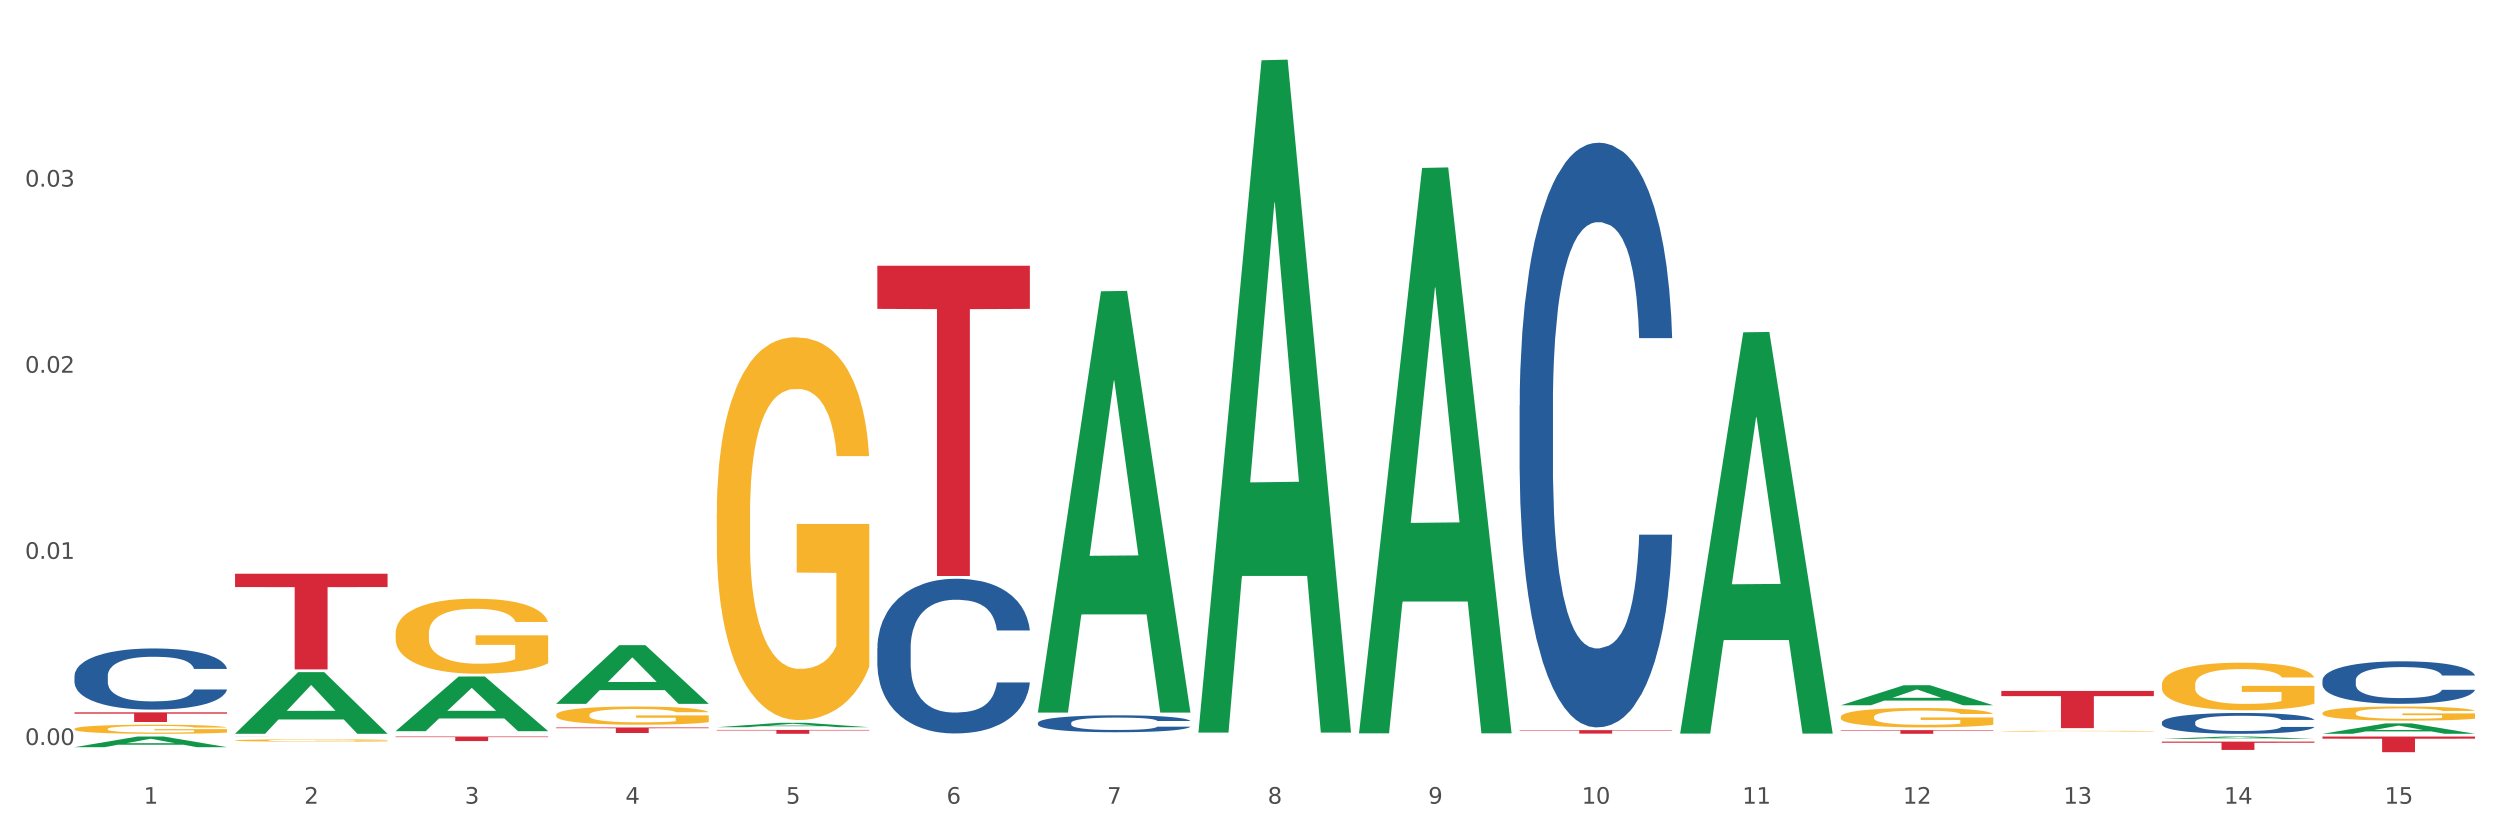 <?xml version="1.0" encoding="utf-8" standalone="no"?>
<!DOCTYPE svg PUBLIC "-//W3C//DTD SVG 1.1//EN"
  "http://www.w3.org/Graphics/SVG/1.1/DTD/svg11.dtd">
<svg xmlns:xlink="http://www.w3.org/1999/xlink" width="1080pt" height="360pt" viewBox="0 0 1080 360" xmlns="http://www.w3.org/2000/svg" version="1.1">
 <rect x="0" y="0" width="1080" height="360" fill="#333333" stroke="none"/>
 <defs>
  <style type="text/css">*{stroke-linejoin: round; stroke-linecap: butt}</style>
 </defs>
 <g id="figure_1">
  <g id="patch_1">
   <path d="M 0 360 
L 1080 360 
L 1080 0 
L 0 0 
z
" style="fill: #ffffff; stroke: #ffffff; stroke-linejoin: miter"/>
  </g>
  <g id="axes_1">
   <g id="matplotlib.axis_1">
    <g id="xtick_1">
     <g id="text_1">
      <!-- 1 -->
      <g style="fill: #4d4d4d" transform="translate(62.07 347.204) scale(0.096 -0.096)">
       <defs>
        <path id="DejaVuSans-31" d="M 794 531 
L 1825 531 
L 1825 4091 
L 703 3866 
L 703 4441 
L 1819 4666 
L 2450 4666 
L 2450 531 
L 3481 531 
L 3481 0 
L 794 0 
L 794 531 
z
" transform="scale(0.016)"/>
       </defs>
       <use xlink:href="#DejaVuSans-31"/>
      </g>
     </g>
    </g>
    <g id="xtick_2">
     <g id="text_2">
      <!-- 2 -->
      <g style="fill: #4d4d4d" transform="translate(131.436 347.204) scale(0.096 -0.096)">
       <defs>
        <path id="DejaVuSans-32" d="M 1228 531 
L 3431 531 
L 3431 0 
L 469 0 
L 469 531 
Q 828 903 1448 1529 
Q 2069 2156 2228 2338 
Q 2531 2678 2651 2914 
Q 2772 3150 2772 3378 
Q 2772 3750 2511 3984 
Q 2250 4219 1831 4219 
Q 1534 4219 1204 4116 
Q 875 4013 500 3803 
L 500 4441 
Q 881 4594 1212 4672 
Q 1544 4750 1819 4750 
Q 2544 4750 2975 4387 
Q 3406 4025 3406 3419 
Q 3406 3131 3298 2873 
Q 3191 2616 2906 2266 
Q 2828 2175 2409 1742 
Q 1991 1309 1228 531 
z
" transform="scale(0.016)"/>
       </defs>
       <use xlink:href="#DejaVuSans-32"/>
      </g>
     </g>
    </g>
    <g id="xtick_3">
     <g id="text_3">
      <!-- 3 -->
      <g style="fill: #4d4d4d" transform="translate(200.802 347.204) scale(0.096 -0.096)">
       <defs>
        <path id="DejaVuSans-33" d="M 2597 2516 
Q 3050 2419 3304 2112 
Q 3559 1806 3559 1356 
Q 3559 666 3084 287 
Q 2609 -91 1734 -91 
Q 1441 -91 1130 -33 
Q 819 25 488 141 
L 488 750 
Q 750 597 1062 519 
Q 1375 441 1716 441 
Q 2309 441 2620 675 
Q 2931 909 2931 1356 
Q 2931 1769 2642 2001 
Q 2353 2234 1838 2234 
L 1294 2234 
L 1294 2753 
L 1863 2753 
Q 2328 2753 2575 2939 
Q 2822 3125 2822 3475 
Q 2822 3834 2567 4026 
Q 2313 4219 1838 4219 
Q 1578 4219 1281 4162 
Q 984 4106 628 3988 
L 628 4550 
Q 988 4650 1302 4700 
Q 1616 4750 1894 4750 
Q 2613 4750 3031 4423 
Q 3450 4097 3450 3541 
Q 3450 3153 3228 2886 
Q 3006 2619 2597 2516 
z
" transform="scale(0.016)"/>
       </defs>
       <use xlink:href="#DejaVuSans-33"/>
      </g>
     </g>
    </g>
    <g id="xtick_4">
     <g id="text_4">
      <!-- 4 -->
      <g style="fill: #4d4d4d" transform="translate(270.169 347.204) scale(0.096 -0.096)">
       <defs>
        <path id="DejaVuSans-34" d="M 2419 4116 
L 825 1625 
L 2419 1625 
L 2419 4116 
z
M 2253 4666 
L 3047 4666 
L 3047 1625 
L 3713 1625 
L 3713 1100 
L 3047 1100 
L 3047 0 
L 2419 0 
L 2419 1100 
L 313 1100 
L 313 1709 
L 2253 4666 
z
" transform="scale(0.016)"/>
       </defs>
       <use xlink:href="#DejaVuSans-34"/>
      </g>
     </g>
    </g>
    <g id="xtick_5">
     <g id="text_5">
      <!-- 5 -->
      <g style="fill: #4d4d4d" transform="translate(339.535 347.204) scale(0.096 -0.096)">
       <defs>
        <path id="DejaVuSans-35" d="M 691 4666 
L 3169 4666 
L 3169 4134 
L 1269 4134 
L 1269 2991 
Q 1406 3038 1543 3061 
Q 1681 3084 1819 3084 
Q 2600 3084 3056 2656 
Q 3513 2228 3513 1497 
Q 3513 744 3044 326 
Q 2575 -91 1722 -91 
Q 1428 -91 1123 -41 
Q 819 9 494 109 
L 494 744 
Q 775 591 1075 516 
Q 1375 441 1709 441 
Q 2250 441 2565 725 
Q 2881 1009 2881 1497 
Q 2881 1984 2565 2268 
Q 2250 2553 1709 2553 
Q 1456 2553 1204 2497 
Q 953 2441 691 2322 
L 691 4666 
z
" transform="scale(0.016)"/>
       </defs>
       <use xlink:href="#DejaVuSans-35"/>
      </g>
     </g>
    </g>
    <g id="xtick_6">
     <g id="text_6">
      <!-- 6 -->
      <g style="fill: #4d4d4d" transform="translate(408.901 347.204) scale(0.096 -0.096)">
       <defs>
        <path id="DejaVuSans-36" d="M 2113 2584 
Q 1688 2584 1439 2293 
Q 1191 2003 1191 1497 
Q 1191 994 1439 701 
Q 1688 409 2113 409 
Q 2538 409 2786 701 
Q 3034 994 3034 1497 
Q 3034 2003 2786 2293 
Q 2538 2584 2113 2584 
z
M 3366 4563 
L 3366 3988 
Q 3128 4100 2886 4159 
Q 2644 4219 2406 4219 
Q 1781 4219 1451 3797 
Q 1122 3375 1075 2522 
Q 1259 2794 1537 2939 
Q 1816 3084 2150 3084 
Q 2853 3084 3261 2657 
Q 3669 2231 3669 1497 
Q 3669 778 3244 343 
Q 2819 -91 2113 -91 
Q 1303 -91 875 529 
Q 447 1150 447 2328 
Q 447 3434 972 4092 
Q 1497 4750 2381 4750 
Q 2619 4750 2861 4703 
Q 3103 4656 3366 4563 
z
" transform="scale(0.016)"/>
       </defs>
       <use xlink:href="#DejaVuSans-36"/>
      </g>
     </g>
    </g>
    <g id="xtick_7">
     <g id="text_7">
      <!-- 7 -->
      <g style="fill: #4d4d4d" transform="translate(478.267 347.204) scale(0.096 -0.096)">
       <defs>
        <path id="DejaVuSans-37" d="M 525 4666 
L 3525 4666 
L 3525 4397 
L 1831 0 
L 1172 0 
L 2766 4134 
L 525 4134 
L 525 4666 
z
" transform="scale(0.016)"/>
       </defs>
       <use xlink:href="#DejaVuSans-37"/>
      </g>
     </g>
    </g>
    <g id="xtick_8">
     <g id="text_8">
      <!-- 8 -->
      <g style="fill: #4d4d4d" transform="translate(547.634 347.204) scale(0.096 -0.096)">
       <defs>
        <path id="DejaVuSans-38" d="M 2034 2216 
Q 1584 2216 1326 1975 
Q 1069 1734 1069 1313 
Q 1069 891 1326 650 
Q 1584 409 2034 409 
Q 2484 409 2743 651 
Q 3003 894 3003 1313 
Q 3003 1734 2745 1975 
Q 2488 2216 2034 2216 
z
M 1403 2484 
Q 997 2584 770 2862 
Q 544 3141 544 3541 
Q 544 4100 942 4425 
Q 1341 4750 2034 4750 
Q 2731 4750 3128 4425 
Q 3525 4100 3525 3541 
Q 3525 3141 3298 2862 
Q 3072 2584 2669 2484 
Q 3125 2378 3379 2068 
Q 3634 1759 3634 1313 
Q 3634 634 3220 271 
Q 2806 -91 2034 -91 
Q 1263 -91 848 271 
Q 434 634 434 1313 
Q 434 1759 690 2068 
Q 947 2378 1403 2484 
z
M 1172 3481 
Q 1172 3119 1398 2916 
Q 1625 2713 2034 2713 
Q 2441 2713 2670 2916 
Q 2900 3119 2900 3481 
Q 2900 3844 2670 4047 
Q 2441 4250 2034 4250 
Q 1625 4250 1398 4047 
Q 1172 3844 1172 3481 
z
" transform="scale(0.016)"/>
       </defs>
       <use xlink:href="#DejaVuSans-38"/>
      </g>
     </g>
    </g>
    <g id="xtick_9">
     <g id="text_9">
      <!-- 9 -->
      <g style="fill: #4d4d4d" transform="translate(617 347.204) scale(0.096 -0.096)">
       <defs>
        <path id="DejaVuSans-39" d="M 703 97 
L 703 672 
Q 941 559 1184 500 
Q 1428 441 1663 441 
Q 2288 441 2617 861 
Q 2947 1281 2994 2138 
Q 2813 1869 2534 1725 
Q 2256 1581 1919 1581 
Q 1219 1581 811 2004 
Q 403 2428 403 3163 
Q 403 3881 828 4315 
Q 1253 4750 1959 4750 
Q 2769 4750 3195 4129 
Q 3622 3509 3622 2328 
Q 3622 1225 3098 567 
Q 2575 -91 1691 -91 
Q 1453 -91 1209 -44 
Q 966 3 703 97 
z
M 1959 2075 
Q 2384 2075 2632 2365 
Q 2881 2656 2881 3163 
Q 2881 3666 2632 3958 
Q 2384 4250 1959 4250 
Q 1534 4250 1286 3958 
Q 1038 3666 1038 3163 
Q 1038 2656 1286 2365 
Q 1534 2075 1959 2075 
z
" transform="scale(0.016)"/>
       </defs>
       <use xlink:href="#DejaVuSans-39"/>
      </g>
     </g>
    </g>
    <g id="xtick_10">
     <g id="text_10">
      <!-- 10 -->
      <g style="fill: #4d4d4d" transform="translate(683.312 347.204) scale(0.096 -0.096)">
       <defs>
        <path id="DejaVuSans-30" d="M 2034 4250 
Q 1547 4250 1301 3770 
Q 1056 3291 1056 2328 
Q 1056 1369 1301 889 
Q 1547 409 2034 409 
Q 2525 409 2770 889 
Q 3016 1369 3016 2328 
Q 3016 3291 2770 3770 
Q 2525 4250 2034 4250 
z
M 2034 4750 
Q 2819 4750 3233 4129 
Q 3647 3509 3647 2328 
Q 3647 1150 3233 529 
Q 2819 -91 2034 -91 
Q 1250 -91 836 529 
Q 422 1150 422 2328 
Q 422 3509 836 4129 
Q 1250 4750 2034 4750 
z
" transform="scale(0.016)"/>
       </defs>
       <use xlink:href="#DejaVuSans-31"/>
       <use xlink:href="#DejaVuSans-30" transform="translate(63.623 0)"/>
      </g>
     </g>
    </g>
    <g id="xtick_11">
     <g id="text_11">
      <!-- 11 -->
      <g style="fill: #4d4d4d" transform="translate(752.678 347.204) scale(0.096 -0.096)">
       <use xlink:href="#DejaVuSans-31"/>
       <use xlink:href="#DejaVuSans-31" transform="translate(63.623 0)"/>
      </g>
     </g>
    </g>
    <g id="xtick_12">
     <g id="text_12">
      <!-- 12 -->
      <g style="fill: #4d4d4d" transform="translate(822.044 347.204) scale(0.096 -0.096)">
       <use xlink:href="#DejaVuSans-31"/>
       <use xlink:href="#DejaVuSans-32" transform="translate(63.623 0)"/>
      </g>
     </g>
    </g>
    <g id="xtick_13">
     <g id="text_13">
      <!-- 13 -->
      <g style="fill: #4d4d4d" transform="translate(891.411 347.204) scale(0.096 -0.096)">
       <use xlink:href="#DejaVuSans-31"/>
       <use xlink:href="#DejaVuSans-33" transform="translate(63.623 0)"/>
      </g>
     </g>
    </g>
    <g id="xtick_14">
     <g id="text_14">
      <!-- 14 -->
      <g style="fill: #4d4d4d" transform="translate(960.777 347.204) scale(0.096 -0.096)">
       <use xlink:href="#DejaVuSans-31"/>
       <use xlink:href="#DejaVuSans-34" transform="translate(63.623 0)"/>
      </g>
     </g>
    </g>
    <g id="xtick_15">
     <g id="text_15">
      <!-- 15 -->
      <g style="fill: #4d4d4d" transform="translate(1030.143 347.204) scale(0.096 -0.096)">
       <use xlink:href="#DejaVuSans-31"/>
       <use xlink:href="#DejaVuSans-35" transform="translate(63.623 0)"/>
      </g>
     </g>
    </g>
    <g id="xtick_16"/>
    <g id="xtick_17"/>
    <g id="xtick_18"/>
    <g id="xtick_19"/>
    <g id="xtick_20"/>
    <g id="xtick_21"/>
    <g id="xtick_22"/>
    <g id="xtick_23"/>
    <g id="xtick_24"/>
    <g id="xtick_25"/>
    <g id="xtick_26"/>
    <g id="xtick_27"/>
    <g id="xtick_28"/>
    <g id="xtick_29"/>
   </g>
   <g id="matplotlib.axis_2">
    <g id="ytick_1">
     <g id="text_16">
      <!-- 0.00 -->
      <g style="fill: #4d4d4d" transform="translate(10.8 321.822) scale(0.096 -0.096)">
       <defs>
        <path id="DejaVuSans-2e" d="M 684 794 
L 1344 794 
L 1344 0 
L 684 0 
L 684 794 
z
" transform="scale(0.016)"/>
       </defs>
       <use xlink:href="#DejaVuSans-30"/>
       <use xlink:href="#DejaVuSans-2e" transform="translate(63.623 0)"/>
       <use xlink:href="#DejaVuSans-30" transform="translate(95.41 0)"/>
       <use xlink:href="#DejaVuSans-30" transform="translate(159.033 0)"/>
      </g>
     </g>
    </g>
    <g id="ytick_2">
     <g id="text_17">
      <!-- 0.01 -->
      <g style="fill: #4d4d4d" transform="translate(10.8 241.423) scale(0.096 -0.096)">
       <use xlink:href="#DejaVuSans-30"/>
       <use xlink:href="#DejaVuSans-2e" transform="translate(63.623 0)"/>
       <use xlink:href="#DejaVuSans-30" transform="translate(95.41 0)"/>
       <use xlink:href="#DejaVuSans-31" transform="translate(159.033 0)"/>
      </g>
     </g>
    </g>
    <g id="ytick_3">
     <g id="text_18">
      <!-- 0.02 -->
      <g style="fill: #4d4d4d" transform="translate(10.8 161.023) scale(0.096 -0.096)">
       <use xlink:href="#DejaVuSans-30"/>
       <use xlink:href="#DejaVuSans-2e" transform="translate(63.623 0)"/>
       <use xlink:href="#DejaVuSans-30" transform="translate(95.41 0)"/>
       <use xlink:href="#DejaVuSans-32" transform="translate(159.033 0)"/>
      </g>
     </g>
    </g>
    <g id="ytick_4">
     <g id="text_19">
      <!-- 0.03 -->
      <g style="fill: #4d4d4d" transform="translate(10.8 80.624) scale(0.096 -0.096)">
       <use xlink:href="#DejaVuSans-30"/>
       <use xlink:href="#DejaVuSans-2e" transform="translate(63.623 0)"/>
       <use xlink:href="#DejaVuSans-30" transform="translate(95.41 0)"/>
       <use xlink:href="#DejaVuSans-33" transform="translate(159.033 0)"/>
      </g>
     </g>
    </g>
    <g id="ytick_5"/>
    <g id="ytick_6"/>
    <g id="ytick_7"/>
    <g id="ytick_8"/>
   </g>
   <g id="PolyCollection_1">
    <path d="M 32.175 322.778 
L 32.243 322.774 
L 59.417 318.179 
L 70.695 318.175 
L 98.073 322.787 
L 85.029 322.787 
L 79.119 321.713 
L 51.061 321.713 
L 50.857 321.73 
L 45.151 322.787 
L 32.175 322.787 
L 32.175 322.778 
L 54.594 321.072 
L 75.586 321.068 
L 65.192 319.158 
L 65.056 319.149 
L 64.92 319.162 
L 54.526 321.068 
L 54.594 321.072 
L 32.175 322.778 
z
" clip-path="url(#pc3377a29e5)" style="fill: #109648"/>
    <path d="M 32.175 314.898 
L 32.253 314.894 
L 32.253 314.765 
L 32.408 314.654 
L 33.186 314.386 
L 34.353 314.164 
L 35.209 314.046 
L 36.065 313.949 
L 37.076 313.853 
L 38.321 313.753 
L 40.578 313.606 
L 41.978 313.531 
L 43.69 313.452 
L 46.802 313.337 
L 49.058 313.273 
L 51.392 313.219 
L 55.204 313.155 
L 57.694 313.126 
L 60.339 313.105 
L 63.529 313.091 
L 65.941 313.087 
L 71.231 313.098 
L 75.744 313.13 
L 77.922 313.155 
L 80.723 313.198 
L 82.201 313.227 
L 84.613 313.284 
L 87.103 313.359 
L 88.815 313.423 
L 91.382 313.545 
L 93.327 313.667 
L 95.116 313.817 
L 96.05 313.921 
L 96.75 314.017 
L 97.373 314.128 
L 97.995 314.304 
L 83.991 314.304 
L 83.446 314.178 
L 82.59 314.06 
L 81.346 313.946 
L 80.256 313.874 
L 78.389 313.785 
L 76.677 313.728 
L 74.888 313.685 
L 72.71 313.649 
L 70.998 313.631 
L 68.586 313.617 
L 63.84 313.62 
L 60.65 313.649 
L 58.472 313.685 
L 57.071 313.717 
L 55.827 313.753 
L 54.426 313.803 
L 52.792 313.878 
L 51.625 313.946 
L 50.458 314.032 
L 49.525 314.118 
L 48.669 314.218 
L 47.969 314.325 
L 47.424 314.436 
L 46.957 314.572 
L 46.568 314.797 
L 46.568 315.288 
L 46.724 315.399 
L 47.113 315.545 
L 47.58 315.656 
L 48.358 315.789 
L 49.058 315.878 
L 50.381 316.007 
L 51.859 316.114 
L 53.026 316.182 
L 54.193 316.239 
L 56.216 316.318 
L 58.472 316.383 
L 60.417 316.422 
L 63.062 316.458 
L 64.852 316.472 
L 66.408 316.479 
L 70.22 316.479 
L 72.943 316.469 
L 75.977 316.443 
L 78.311 316.411 
L 80.256 316.372 
L 82.435 316.307 
L 83.835 316.247 
L 83.835 315.499 
L 66.719 315.495 
L 66.719 314.998 
L 98.073 314.998 
L 98.073 316.458 
L 96.75 316.533 
L 95.272 316.601 
L 93.716 316.662 
L 91.382 316.737 
L 88.581 316.808 
L 86.091 316.859 
L 83.446 316.901 
L 80.334 316.941 
L 76.288 316.977 
L 73.799 316.991 
L 70.687 317.002 
L 67.03 317.005 
L 63.84 316.998 
L 60.728 316.98 
L 57.461 316.948 
L 54.271 316.901 
L 51.859 316.855 
L 49.447 316.798 
L 46.879 316.723 
L 44.857 316.651 
L 43.301 316.587 
L 41.589 316.504 
L 39.722 316.397 
L 38.321 316.3 
L 37.076 316.2 
L 35.754 316.071 
L 34.82 315.96 
L 33.887 315.821 
L 33.342 315.717 
L 32.72 315.556 
L 32.253 315.331 
L 32.175 314.898 
z
" clip-path="url(#pc3377a29e5)" style="fill: #f7b32b"/>
    <path d="M 101.541 319.856 
L 101.619 319.855 
L 101.619 319.822 
L 101.775 319.794 
L 102.553 319.725 
L 103.72 319.668 
L 104.575 319.637 
L 105.431 319.613 
L 106.443 319.588 
L 107.688 319.562 
L 109.944 319.524 
L 111.344 319.505 
L 113.056 319.485 
L 116.168 319.455 
L 118.424 319.439 
L 120.758 319.425 
L 124.57 319.409 
L 127.06 319.401 
L 129.705 319.396 
L 132.895 319.392 
L 135.307 319.391 
L 140.598 319.394 
L 145.11 319.402 
L 147.289 319.409 
L 150.089 319.42 
L 151.568 319.427 
L 153.979 319.442 
L 156.469 319.461 
L 158.181 319.478 
L 160.748 319.509 
L 162.693 319.54 
L 164.483 319.579 
L 165.416 319.605 
L 166.117 319.63 
L 166.739 319.659 
L 167.361 319.704 
L 153.357 319.704 
L 152.812 319.671 
L 151.957 319.641 
L 150.712 319.612 
L 149.623 319.593 
L 147.755 319.57 
L 146.044 319.556 
L 144.254 319.545 
L 142.076 319.535 
L 140.364 319.531 
L 137.952 319.527 
L 133.206 319.528 
L 130.017 319.535 
L 127.838 319.545 
L 126.438 319.553 
L 125.193 319.562 
L 123.792 319.575 
L 122.159 319.594 
L 120.992 319.612 
L 119.825 319.634 
L 118.891 319.656 
L 118.035 319.682 
L 117.335 319.709 
L 116.79 319.738 
L 116.324 319.773 
L 115.935 319.83 
L 115.935 319.956 
L 116.09 319.985 
L 116.479 320.022 
L 116.946 320.051 
L 117.724 320.085 
L 118.424 320.108 
L 119.747 320.141 
L 121.225 320.169 
L 122.392 320.186 
L 123.559 320.201 
L 125.582 320.221 
L 127.838 320.238 
L 129.783 320.248 
L 132.428 320.257 
L 134.218 320.261 
L 135.774 320.262 
L 139.586 320.262 
L 142.309 320.26 
L 145.343 320.253 
L 147.678 320.245 
L 149.623 320.235 
L 151.801 320.218 
L 153.201 320.203 
L 153.201 320.011 
L 136.085 320.01 
L 136.085 319.882 
L 167.439 319.882 
L 167.439 320.257 
L 166.117 320.276 
L 164.638 320.294 
L 163.082 320.309 
L 160.748 320.329 
L 157.947 320.347 
L 155.458 320.36 
L 152.812 320.371 
L 149.7 320.381 
L 145.655 320.39 
L 143.165 320.394 
L 140.053 320.397 
L 136.396 320.397 
L 133.206 320.396 
L 130.094 320.391 
L 126.827 320.383 
L 123.637 320.371 
L 121.225 320.359 
L 118.813 320.344 
L 116.246 320.325 
L 114.223 320.306 
L 112.667 320.29 
L 110.955 320.269 
L 109.088 320.241 
L 107.688 320.216 
L 106.443 320.191 
L 105.12 320.158 
L 104.186 320.129 
L 103.253 320.093 
L 102.708 320.067 
L 102.086 320.025 
L 101.619 319.967 
L 101.541 319.856 
z
" clip-path="url(#pc3377a29e5)" style="fill: #f7b32b"/>
    <path d="M 240.274 314.261 
L 306.172 314.261 
L 306.172 314.594 
L 280.25 314.597 
L 280.25 316.658 
L 266.039 316.658 
L 266.039 314.597 
L 240.274 314.594 
L 240.274 314.264 
L 240.274 314.261 
z
" clip-path="url(#pc3377a29e5)" style="fill: #d62839"/>
    <path d="M 101.541 247.867 
L 167.439 247.867 
L 167.439 253.608 
L 141.517 253.647 
L 141.517 289.181 
L 127.307 289.181 
L 127.307 253.647 
L 101.541 253.608 
L 101.541 247.906 
L 101.541 247.867 
z
" clip-path="url(#pc3377a29e5)" style="fill: #d62839"/>
    <path d="M 170.907 318.175 
L 236.805 318.175 
L 236.805 318.45 
L 210.883 318.452 
L 210.883 320.155 
L 196.673 320.155 
L 196.673 318.452 
L 170.907 318.45 
L 170.907 318.177 
L 170.907 318.175 
z
" clip-path="url(#pc3377a29e5)" style="fill: #d62839"/>
    <path d="M 170.907 315.826 
L 170.975 315.804 
L 198.15 292.255 
L 209.427 292.232 
L 236.805 315.871 
L 223.762 315.871 
L 217.851 310.366 
L 189.794 310.366 
L 189.59 310.455 
L 183.883 315.871 
L 170.907 315.871 
L 170.907 315.826 
L 193.326 307.081 
L 214.319 307.059 
L 203.924 297.271 
L 203.788 297.226 
L 203.653 297.293 
L 193.258 307.059 
L 193.326 307.081 
L 170.907 315.826 
z
" clip-path="url(#pc3377a29e5)" style="fill: #109648"/>
    <path d="M 101.541 316.955 
L 101.609 316.93 
L 128.784 290.376 
L 140.061 290.351 
L 167.439 317.005 
L 154.395 317.005 
L 148.485 310.798 
L 120.427 310.798 
L 120.224 310.898 
L 114.517 317.005 
L 101.541 317.005 
L 101.541 316.955 
L 123.96 307.094 
L 144.952 307.069 
L 134.558 296.032 
L 134.422 295.982 
L 134.286 296.057 
L 123.892 307.069 
L 123.96 307.094 
L 101.541 316.955 
z
" clip-path="url(#pc3377a29e5)" style="fill: #109648"/>
    <path d="M 1003.302 316.997 
L 1003.37 316.993 
L 1030.544 312.506 
L 1041.822 312.502 
L 1069.2 317.005 
L 1056.156 317.005 
L 1050.246 315.957 
L 1022.188 315.957 
L 1021.984 315.974 
L 1016.278 317.005 
L 1003.302 317.005 
L 1003.302 316.997 
L 1025.721 315.331 
L 1046.713 315.327 
L 1036.319 313.462 
L 1036.183 313.453 
L 1036.047 313.466 
L 1025.653 315.327 
L 1025.721 315.331 
L 1003.302 316.997 
z
" clip-path="url(#pc3377a29e5)" style="fill: #109648"/>
    <path d="M 1003.302 318.175 
L 1069.2 318.175 
L 1069.2 319.116 
L 1043.278 319.123 
L 1043.278 324.95 
L 1029.068 324.95 
L 1029.068 319.123 
L 1003.302 319.116 
L 1003.302 318.181 
L 1003.302 318.175 
z
" clip-path="url(#pc3377a29e5)" style="fill: #d62839"/>
    <path d="M 795.203 309.731 
L 795.281 309.723 
L 795.281 309.447 
L 795.437 309.209 
L 796.215 308.634 
L 797.382 308.158 
L 798.238 307.905 
L 799.094 307.698 
L 800.105 307.491 
L 801.35 307.276 
L 803.606 306.962 
L 805.006 306.801 
L 806.718 306.632 
L 809.83 306.387 
L 812.086 306.249 
L 814.42 306.134 
L 818.233 305.995 
L 820.722 305.934 
L 823.368 305.888 
L 826.557 305.857 
L 828.969 305.85 
L 834.26 305.873 
L 838.772 305.942 
L 840.951 305.995 
L 843.752 306.088 
L 845.23 306.149 
L 847.642 306.272 
L 850.131 306.433 
L 851.843 306.571 
L 854.41 306.832 
L 856.355 307.092 
L 858.145 307.414 
L 859.078 307.637 
L 859.779 307.844 
L 860.401 308.082 
L 861.024 308.458 
L 847.019 308.458 
L 846.475 308.189 
L 845.619 307.936 
L 844.374 307.691 
L 843.285 307.537 
L 841.418 307.345 
L 839.706 307.223 
L 837.916 307.131 
L 835.738 307.054 
L 834.026 307.016 
L 831.615 306.985 
L 826.869 306.993 
L 823.679 307.054 
L 821.5 307.131 
L 820.1 307.2 
L 818.855 307.276 
L 817.455 307.384 
L 815.821 307.545 
L 814.654 307.691 
L 813.487 307.875 
L 812.553 308.059 
L 811.697 308.273 
L 810.997 308.504 
L 810.453 308.741 
L 809.986 309.033 
L 809.597 309.516 
L 809.597 310.567 
L 809.752 310.805 
L 810.141 311.119 
L 810.608 311.357 
L 811.386 311.641 
L 812.086 311.832 
L 813.409 312.108 
L 814.887 312.339 
L 816.054 312.484 
L 817.221 312.607 
L 819.244 312.776 
L 821.5 312.914 
L 823.445 312.998 
L 826.091 313.075 
L 827.88 313.105 
L 829.436 313.121 
L 833.248 313.121 
L 835.971 313.098 
L 839.006 313.044 
L 841.34 312.975 
L 843.285 312.891 
L 845.463 312.753 
L 846.864 312.622 
L 846.864 311.019 
L 829.747 311.012 
L 829.747 309.945 
L 861.101 309.945 
L 861.101 313.075 
L 859.779 313.236 
L 858.3 313.382 
L 856.744 313.512 
L 854.41 313.673 
L 851.61 313.826 
L 849.12 313.934 
L 846.475 314.026 
L 843.363 314.11 
L 839.317 314.187 
L 836.827 314.218 
L 833.715 314.241 
L 830.059 314.248 
L 826.869 314.233 
L 823.757 314.195 
L 820.489 314.126 
L 817.299 314.026 
L 814.887 313.926 
L 812.475 313.803 
L 809.908 313.642 
L 807.885 313.489 
L 806.329 313.351 
L 804.617 313.175 
L 802.75 312.944 
L 801.35 312.737 
L 800.105 312.523 
L 798.782 312.246 
L 797.849 312.009 
L 796.915 311.71 
L 796.37 311.487 
L 795.748 311.142 
L 795.281 310.659 
L 795.203 309.731 
z
" clip-path="url(#pc3377a29e5)" style="fill: #f7b32b"/>
    <path d="M 309.64 222.121 
L 309.718 221.97 
L 309.718 216.532 
L 309.873 211.85 
L 310.651 200.522 
L 311.818 191.158 
L 312.674 186.174 
L 313.53 182.096 
L 314.541 178.018 
L 315.786 173.789 
L 318.042 167.596 
L 319.443 164.424 
L 321.155 161.101 
L 324.267 156.268 
L 326.523 153.55 
L 328.857 151.284 
L 332.669 148.565 
L 335.159 147.357 
L 337.804 146.451 
L 340.994 145.847 
L 343.406 145.696 
L 348.696 146.149 
L 353.209 147.508 
L 355.387 148.565 
L 358.188 150.378 
L 359.666 151.586 
L 362.078 154.003 
L 364.568 157.174 
L 366.279 159.893 
L 368.847 165.028 
L 370.792 170.164 
L 372.581 176.507 
L 373.515 180.887 
L 374.215 184.965 
L 374.838 189.648 
L 375.46 197.048 
L 361.456 197.048 
L 360.911 191.762 
L 360.055 186.778 
L 358.81 181.945 
L 357.721 178.924 
L 355.854 175.148 
L 354.142 172.731 
L 352.353 170.919 
L 350.174 169.409 
L 348.463 168.653 
L 346.051 168.049 
L 341.305 168.2 
L 338.115 169.409 
L 335.937 170.919 
L 334.536 172.278 
L 333.292 173.789 
L 331.891 175.903 
L 330.257 179.075 
L 329.09 181.945 
L 327.923 185.57 
L 326.99 189.194 
L 326.134 193.424 
L 325.434 197.955 
L 324.889 202.637 
L 324.422 208.376 
L 324.033 217.892 
L 324.033 238.584 
L 324.189 243.266 
L 324.578 249.459 
L 325.045 254.141 
L 325.823 259.729 
L 326.523 263.505 
L 327.845 268.942 
L 329.324 273.474 
L 330.491 276.343 
L 331.658 278.76 
L 333.681 282.083 
L 335.937 284.801 
L 337.882 286.463 
L 340.527 287.973 
L 342.317 288.577 
L 343.873 288.879 
L 347.685 288.879 
L 350.408 288.426 
L 353.442 287.369 
L 355.776 286.01 
L 357.721 284.348 
L 359.9 281.63 
L 361.3 279.062 
L 361.3 247.495 
L 344.184 247.344 
L 344.184 226.35 
L 375.538 226.35 
L 375.538 287.973 
L 374.215 291.145 
L 372.737 294.015 
L 371.181 296.582 
L 368.847 299.754 
L 366.046 302.775 
L 363.556 304.889 
L 360.911 306.702 
L 357.799 308.363 
L 353.753 309.874 
L 351.264 310.478 
L 348.152 310.931 
L 344.495 311.082 
L 341.305 310.78 
L 338.193 310.025 
L 334.925 308.665 
L 331.736 306.702 
L 329.324 304.738 
L 326.912 302.322 
L 324.344 299.15 
L 322.322 296.129 
L 320.766 293.411 
L 319.054 289.937 
L 317.187 285.406 
L 315.786 281.328 
L 314.541 277.099 
L 313.219 271.661 
L 312.285 266.979 
L 311.352 261.089 
L 310.807 256.708 
L 310.184 249.912 
L 309.718 240.396 
L 309.64 222.121 
z
" clip-path="url(#pc3377a29e5)" style="fill: #f7b32b"/>
    <path d="M 864.57 315.875 
L 864.647 315.875 
L 864.647 315.864 
L 864.803 315.854 
L 865.581 315.83 
L 866.748 315.811 
L 867.604 315.801 
L 868.46 315.792 
L 869.471 315.784 
L 870.716 315.775 
L 872.972 315.762 
L 874.373 315.755 
L 876.084 315.749 
L 879.196 315.738 
L 881.453 315.733 
L 883.787 315.728 
L 887.599 315.722 
L 890.089 315.72 
L 892.734 315.718 
L 895.924 315.717 
L 898.336 315.717 
L 903.626 315.717 
L 908.139 315.72 
L 910.317 315.722 
L 913.118 315.726 
L 914.596 315.729 
L 917.008 315.734 
L 919.498 315.74 
L 921.209 315.746 
L 923.777 315.757 
L 925.722 315.767 
L 927.511 315.781 
L 928.445 315.79 
L 929.145 315.798 
L 929.767 315.808 
L 930.39 315.823 
L 916.385 315.823 
L 915.841 315.812 
L 914.985 315.802 
L 913.74 315.792 
L 912.651 315.786 
L 910.784 315.778 
L 909.072 315.773 
L 907.283 315.769 
L 905.104 315.766 
L 903.393 315.764 
L 900.981 315.763 
L 896.235 315.763 
L 893.045 315.766 
L 890.867 315.769 
L 889.466 315.772 
L 888.221 315.775 
L 886.821 315.779 
L 885.187 315.786 
L 884.02 315.792 
L 882.853 315.799 
L 881.919 315.807 
L 881.064 315.816 
L 880.363 315.825 
L 879.819 315.835 
L 879.352 315.847 
L 878.963 315.867 
L 878.963 315.909 
L 879.119 315.919 
L 879.508 315.932 
L 879.974 315.942 
L 880.752 315.953 
L 881.453 315.961 
L 882.775 315.973 
L 884.253 315.982 
L 885.42 315.988 
L 886.587 315.993 
L 888.61 316 
L 890.867 316.006 
L 892.812 316.009 
L 895.457 316.012 
L 897.246 316.013 
L 898.802 316.014 
L 902.615 316.014 
L 905.338 316.013 
L 908.372 316.011 
L 910.706 316.008 
L 912.651 316.005 
L 914.829 315.999 
L 916.23 315.994 
L 916.23 315.928 
L 899.114 315.928 
L 899.114 315.884 
L 930.468 315.884 
L 930.468 316.012 
L 929.145 316.019 
L 927.667 316.025 
L 926.111 316.03 
L 923.777 316.037 
L 920.976 316.043 
L 918.486 316.047 
L 915.841 316.051 
L 912.729 316.054 
L 908.683 316.058 
L 906.193 316.059 
L 903.081 316.06 
L 899.425 316.06 
L 896.235 316.059 
L 893.123 316.058 
L 889.855 316.055 
L 886.665 316.051 
L 884.253 316.047 
L 881.842 316.042 
L 879.274 316.035 
L 877.251 316.029 
L 875.695 316.023 
L 873.984 316.016 
L 872.116 316.007 
L 870.716 315.998 
L 869.471 315.99 
L 868.149 315.978 
L 867.215 315.968 
L 866.281 315.956 
L 865.737 315.947 
L 865.114 315.933 
L 864.647 315.913 
L 864.57 315.875 
z
" clip-path="url(#pc3377a29e5)" style="fill: #f7b32b"/>
    <path d="M 933.936 295.777 
L 934.014 295.759 
L 934.014 295.083 
L 934.169 294.501 
L 934.947 293.094 
L 936.114 291.93 
L 936.97 291.311 
L 937.826 290.804 
L 938.837 290.298 
L 940.082 289.772 
L 942.338 289.003 
L 943.739 288.609 
L 945.45 288.196 
L 948.563 287.595 
L 950.819 287.257 
L 953.153 286.976 
L 956.965 286.638 
L 959.455 286.488 
L 962.1 286.375 
L 965.29 286.3 
L 967.702 286.282 
L 972.992 286.338 
L 977.505 286.507 
L 979.683 286.638 
L 982.484 286.863 
L 983.962 287.013 
L 986.374 287.314 
L 988.864 287.708 
L 990.575 288.046 
L 993.143 288.684 
L 995.088 289.322 
L 996.877 290.11 
L 997.811 290.654 
L 998.511 291.161 
L 999.134 291.743 
L 999.756 292.662 
L 985.752 292.662 
L 985.207 292.005 
L 984.351 291.386 
L 983.106 290.786 
L 982.017 290.41 
L 980.15 289.941 
L 978.438 289.641 
L 976.649 289.416 
L 974.47 289.228 
L 972.759 289.134 
L 970.347 289.059 
L 965.601 289.078 
L 962.411 289.228 
L 960.233 289.416 
L 958.832 289.584 
L 957.588 289.772 
L 956.187 290.035 
L 954.553 290.429 
L 953.386 290.786 
L 952.219 291.236 
L 951.286 291.686 
L 950.43 292.212 
L 949.73 292.775 
L 949.185 293.357 
L 948.718 294.07 
L 948.329 295.252 
L 948.329 297.823 
L 948.485 298.405 
L 948.874 299.174 
L 949.341 299.756 
L 950.119 300.45 
L 950.819 300.92 
L 952.141 301.595 
L 953.62 302.158 
L 954.787 302.515 
L 955.954 302.815 
L 957.977 303.228 
L 960.233 303.566 
L 962.178 303.772 
L 964.823 303.96 
L 966.613 304.035 
L 968.169 304.072 
L 971.981 304.072 
L 974.704 304.016 
L 977.738 303.885 
L 980.072 303.716 
L 982.017 303.509 
L 984.196 303.172 
L 985.596 302.853 
L 985.596 298.93 
L 968.48 298.912 
L 968.48 296.303 
L 999.834 296.303 
L 999.834 303.96 
L 998.511 304.354 
L 997.033 304.71 
L 995.477 305.029 
L 993.143 305.424 
L 990.342 305.799 
L 987.852 306.062 
L 985.207 306.287 
L 982.095 306.493 
L 978.049 306.681 
L 975.56 306.756 
L 972.448 306.812 
L 968.791 306.831 
L 965.601 306.794 
L 962.489 306.7 
L 959.221 306.531 
L 956.032 306.287 
L 953.62 306.043 
L 951.208 305.743 
L 948.64 305.349 
L 946.618 304.973 
L 945.061 304.635 
L 943.35 304.204 
L 941.483 303.641 
L 940.082 303.134 
L 938.837 302.609 
L 937.515 301.933 
L 936.581 301.351 
L 935.648 300.619 
L 935.103 300.075 
L 934.48 299.231 
L 934.014 298.048 
L 933.936 295.777 
z
" clip-path="url(#pc3377a29e5)" style="fill: #f7b32b"/>
    <path d="M 864.57 298.491 
L 930.468 298.491 
L 930.468 300.722 
L 904.546 300.737 
L 904.546 314.547 
L 890.335 314.547 
L 890.335 300.737 
L 864.57 300.722 
L 864.57 298.506 
L 864.57 298.491 
z
" clip-path="url(#pc3377a29e5)" style="fill: #d62839"/>
    <path d="M 32.175 307.733 
L 98.073 307.733 
L 98.073 308.314 
L 72.151 308.318 
L 72.151 311.917 
L 57.941 311.917 
L 57.941 308.318 
L 32.175 308.314 
L 32.175 307.737 
L 32.175 307.733 
z
" clip-path="url(#pc3377a29e5)" style="fill: #d62839"/>
    <path d="M 1003.302 308.039 
L 1003.38 308.034 
L 1003.38 307.833 
L 1003.535 307.659 
L 1004.314 307.24 
L 1005.481 306.893 
L 1006.336 306.709 
L 1007.192 306.558 
L 1008.204 306.407 
L 1009.448 306.25 
L 1011.705 306.021 
L 1013.105 305.904 
L 1014.817 305.781 
L 1017.929 305.602 
L 1020.185 305.501 
L 1022.519 305.417 
L 1026.331 305.317 
L 1028.821 305.272 
L 1031.466 305.238 
L 1034.656 305.216 
L 1037.068 305.21 
L 1042.358 305.227 
L 1046.871 305.278 
L 1049.049 305.317 
L 1051.85 305.384 
L 1053.328 305.429 
L 1055.74 305.518 
L 1058.23 305.635 
L 1059.942 305.736 
L 1062.509 305.926 
L 1064.454 306.116 
L 1066.244 306.351 
L 1067.177 306.513 
L 1067.877 306.664 
L 1068.5 306.837 
L 1069.122 307.111 
L 1055.118 307.111 
L 1054.573 306.916 
L 1053.717 306.731 
L 1052.473 306.552 
L 1051.383 306.44 
L 1049.516 306.301 
L 1047.805 306.211 
L 1046.015 306.144 
L 1043.837 306.088 
L 1042.125 306.06 
L 1039.713 306.038 
L 1034.967 306.044 
L 1031.777 306.088 
L 1029.599 306.144 
L 1028.199 306.194 
L 1026.954 306.25 
L 1025.553 306.329 
L 1023.919 306.446 
L 1022.752 306.552 
L 1021.585 306.686 
L 1020.652 306.821 
L 1019.796 306.977 
L 1019.096 307.145 
L 1018.551 307.318 
L 1018.084 307.531 
L 1017.695 307.883 
L 1017.695 308.649 
L 1017.851 308.822 
L 1018.24 309.051 
L 1018.707 309.225 
L 1019.485 309.432 
L 1020.185 309.571 
L 1021.508 309.773 
L 1022.986 309.94 
L 1024.153 310.047 
L 1025.32 310.136 
L 1027.343 310.259 
L 1029.599 310.36 
L 1031.544 310.421 
L 1034.189 310.477 
L 1035.979 310.499 
L 1037.535 310.511 
L 1041.347 310.511 
L 1044.07 310.494 
L 1047.104 310.455 
L 1049.438 310.404 
L 1051.383 310.343 
L 1053.562 310.242 
L 1054.962 310.147 
L 1054.962 308.979 
L 1037.846 308.973 
L 1037.846 308.196 
L 1069.2 308.196 
L 1069.2 310.477 
L 1067.877 310.594 
L 1066.399 310.701 
L 1064.843 310.796 
L 1062.509 310.913 
L 1059.708 311.025 
L 1057.219 311.103 
L 1054.573 311.17 
L 1051.461 311.232 
L 1047.416 311.288 
L 1044.926 311.31 
L 1041.814 311.327 
L 1038.157 311.332 
L 1034.967 311.321 
L 1031.855 311.293 
L 1028.588 311.243 
L 1025.398 311.17 
L 1022.986 311.098 
L 1020.574 311.008 
L 1018.007 310.891 
L 1015.984 310.779 
L 1014.428 310.678 
L 1012.716 310.55 
L 1010.849 310.382 
L 1009.448 310.231 
L 1008.204 310.074 
L 1006.881 309.873 
L 1005.947 309.7 
L 1005.014 309.482 
L 1004.469 309.32 
L 1003.847 309.068 
L 1003.38 308.716 
L 1003.302 308.039 
z
" clip-path="url(#pc3377a29e5)" style="fill: #f7b32b"/>
    <path d="M 933.936 319.201 
L 934.004 319.2 
L 961.178 318.176 
L 972.456 318.175 
L 999.834 319.203 
L 986.79 319.203 
L 980.88 318.964 
L 952.822 318.964 
L 952.618 318.968 
L 946.912 319.203 
L 933.936 319.203 
L 933.936 319.201 
L 956.355 318.821 
L 977.347 318.82 
L 966.953 318.394 
L 966.817 318.392 
L 966.681 318.395 
L 956.287 318.82 
L 956.355 318.821 
L 933.936 319.201 
z
" clip-path="url(#pc3377a29e5)" style="fill: #109648"/>
    <path d="M 795.203 304.664 
L 795.271 304.656 
L 822.446 296.023 
L 833.723 296.015 
L 861.101 304.68 
L 848.058 304.68 
L 842.147 302.662 
L 814.09 302.662 
L 813.886 302.695 
L 808.179 304.68 
L 795.203 304.68 
L 795.203 304.664 
L 817.622 301.458 
L 838.615 301.45 
L 828.22 297.862 
L 828.084 297.846 
L 827.949 297.87 
L 817.554 301.45 
L 817.622 301.458 
L 795.203 304.664 
z
" clip-path="url(#pc3377a29e5)" style="fill: #109648"/>
    <path d="M 379.006 114.808 
L 444.904 114.808 
L 444.904 133.435 
L 418.982 133.561 
L 418.982 248.843 
L 404.772 248.843 
L 404.772 133.561 
L 379.006 133.435 
L 379.006 114.934 
L 379.006 114.808 
z
" clip-path="url(#pc3377a29e5)" style="fill: #d62839"/>
    <path d="M 656.471 315.418 
L 722.369 315.418 
L 722.369 315.626 
L 696.447 315.627 
L 696.447 316.915 
L 682.237 316.915 
L 682.237 315.627 
L 656.471 315.626 
L 656.471 315.419 
L 656.471 315.418 
z
" clip-path="url(#pc3377a29e5)" style="fill: #d62839"/>
    <path d="M 795.203 315.418 
L 861.101 315.418 
L 861.101 315.639 
L 835.179 315.64 
L 835.179 317.005 
L 820.969 317.005 
L 820.969 315.64 
L 795.203 315.639 
L 795.203 315.419 
L 795.203 315.418 
z
" clip-path="url(#pc3377a29e5)" style="fill: #d62839"/>
    <path d="M 309.64 315.332 
L 375.538 315.332 
L 375.538 315.565 
L 349.616 315.566 
L 349.616 317.005 
L 335.406 317.005 
L 335.406 315.566 
L 309.64 315.565 
L 309.64 315.334 
L 309.64 315.332 
z
" clip-path="url(#pc3377a29e5)" style="fill: #d62839"/>
    <path d="M 933.936 320.373 
L 999.834 320.373 
L 999.834 320.873 
L 973.912 320.877 
L 973.912 323.973 
L 959.702 323.973 
L 959.702 320.877 
L 933.936 320.873 
L 933.936 320.376 
L 933.936 320.373 
z
" clip-path="url(#pc3377a29e5)" style="fill: #d62839"/>
    <path d="M 240.274 308.861 
L 240.351 308.854 
L 240.351 308.595 
L 240.507 308.373 
L 241.285 307.834 
L 242.452 307.389 
L 243.308 307.152 
L 244.164 306.958 
L 245.175 306.764 
L 246.42 306.563 
L 248.676 306.268 
L 250.077 306.117 
L 251.788 305.959 
L 254.9 305.729 
L 257.157 305.6 
L 259.491 305.492 
L 263.303 305.363 
L 265.793 305.305 
L 268.438 305.262 
L 271.628 305.234 
L 274.04 305.226 
L 279.33 305.248 
L 283.843 305.313 
L 286.021 305.363 
L 288.822 305.449 
L 290.3 305.507 
L 292.712 305.622 
L 295.202 305.772 
L 296.913 305.902 
L 299.481 306.146 
L 301.426 306.39 
L 303.215 306.692 
L 304.149 306.9 
L 304.849 307.094 
L 305.471 307.317 
L 306.094 307.669 
L 292.089 307.669 
L 291.545 307.417 
L 290.689 307.18 
L 289.444 306.95 
L 288.355 306.807 
L 286.488 306.627 
L 284.776 306.512 
L 282.987 306.426 
L 280.808 306.354 
L 279.097 306.318 
L 276.685 306.29 
L 271.939 306.297 
L 268.749 306.354 
L 266.571 306.426 
L 265.17 306.491 
L 263.925 306.563 
L 262.525 306.663 
L 260.891 306.814 
L 259.724 306.95 
L 258.557 307.123 
L 257.623 307.295 
L 256.768 307.496 
L 256.067 307.712 
L 255.523 307.934 
L 255.056 308.207 
L 254.667 308.66 
L 254.667 309.644 
L 254.823 309.867 
L 255.212 310.161 
L 255.678 310.384 
L 256.456 310.65 
L 257.157 310.829 
L 258.479 311.088 
L 259.957 311.303 
L 261.124 311.44 
L 262.291 311.555 
L 264.314 311.713 
L 266.571 311.842 
L 268.516 311.921 
L 271.161 311.993 
L 272.95 312.022 
L 274.506 312.036 
L 278.319 312.036 
L 281.042 312.014 
L 284.076 311.964 
L 286.41 311.899 
L 288.355 311.82 
L 290.533 311.691 
L 291.934 311.569 
L 291.934 310.068 
L 274.818 310.061 
L 274.818 309.062 
L 306.172 309.062 
L 306.172 311.993 
L 304.849 312.144 
L 303.371 312.28 
L 301.815 312.402 
L 299.481 312.553 
L 296.68 312.697 
L 294.19 312.797 
L 291.545 312.883 
L 288.433 312.962 
L 284.387 313.034 
L 281.897 313.063 
L 278.785 313.085 
L 275.129 313.092 
L 271.939 313.077 
L 268.827 313.041 
L 265.559 312.977 
L 262.369 312.883 
L 259.957 312.79 
L 257.546 312.675 
L 254.978 312.524 
L 252.955 312.381 
L 251.399 312.251 
L 249.688 312.086 
L 247.82 311.871 
L 246.42 311.677 
L 245.175 311.476 
L 243.853 311.217 
L 242.919 310.994 
L 241.985 310.714 
L 241.441 310.506 
L 240.818 310.183 
L 240.351 309.73 
L 240.274 308.861 
z
" clip-path="url(#pc3377a29e5)" style="fill: #f7b32b"/>
    <path d="M 170.907 273.625 
L 170.985 273.596 
L 170.985 272.53 
L 171.141 271.612 
L 171.919 269.392 
L 173.086 267.556 
L 173.942 266.579 
L 174.798 265.78 
L 175.809 264.981 
L 177.054 264.152 
L 179.31 262.938 
L 180.71 262.316 
L 182.422 261.665 
L 185.534 260.718 
L 187.79 260.185 
L 190.124 259.741 
L 193.937 259.208 
L 196.426 258.971 
L 199.072 258.793 
L 202.261 258.675 
L 204.673 258.645 
L 209.964 258.734 
L 214.476 259 
L 216.655 259.208 
L 219.456 259.563 
L 220.934 259.8 
L 223.346 260.273 
L 225.835 260.895 
L 227.547 261.428 
L 230.114 262.435 
L 232.059 263.441 
L 233.849 264.685 
L 234.783 265.543 
L 235.483 266.343 
L 236.105 267.26 
L 236.728 268.711 
L 222.723 268.711 
L 222.179 267.675 
L 221.323 266.698 
L 220.078 265.75 
L 218.989 265.158 
L 217.122 264.418 
L 215.41 263.945 
L 213.62 263.589 
L 211.442 263.293 
L 209.73 263.145 
L 207.319 263.027 
L 202.573 263.056 
L 199.383 263.293 
L 197.204 263.589 
L 195.804 263.856 
L 194.559 264.152 
L 193.159 264.566 
L 191.525 265.188 
L 190.358 265.75 
L 189.191 266.461 
L 188.257 267.171 
L 187.401 268 
L 186.701 268.889 
L 186.157 269.806 
L 185.69 270.931 
L 185.301 272.796 
L 185.301 276.852 
L 185.456 277.77 
L 185.845 278.984 
L 186.312 279.902 
L 187.09 280.997 
L 187.79 281.737 
L 189.113 282.803 
L 190.591 283.691 
L 191.758 284.254 
L 192.925 284.727 
L 194.948 285.379 
L 197.204 285.911 
L 199.149 286.237 
L 201.795 286.533 
L 203.584 286.652 
L 205.14 286.711 
L 208.952 286.711 
L 211.675 286.622 
L 214.71 286.415 
L 217.044 286.148 
L 218.989 285.823 
L 221.167 285.29 
L 222.568 284.786 
L 222.568 278.599 
L 205.451 278.569 
L 205.451 274.454 
L 236.805 274.454 
L 236.805 286.533 
L 235.483 287.155 
L 234.004 287.717 
L 232.448 288.221 
L 230.114 288.842 
L 227.314 289.434 
L 224.824 289.849 
L 222.179 290.204 
L 219.067 290.53 
L 215.021 290.826 
L 212.531 290.944 
L 209.419 291.033 
L 205.763 291.063 
L 202.573 291.003 
L 199.461 290.855 
L 196.193 290.589 
L 193.003 290.204 
L 190.591 289.819 
L 188.179 289.346 
L 185.612 288.724 
L 183.589 288.132 
L 182.033 287.599 
L 180.321 286.918 
L 178.454 286.03 
L 177.054 285.23 
L 175.809 284.402 
L 174.486 283.336 
L 173.553 282.418 
L 172.619 281.263 
L 172.074 280.405 
L 171.452 279.073 
L 170.985 277.208 
L 170.907 273.625 
z
" clip-path="url(#pc3377a29e5)" style="fill: #f7b32b"/>
    <path d="M 1003.302 293.934 
L 1003.38 293.917 
L 1003.38 293.448 
L 1003.614 292.811 
L 1004.47 291.637 
L 1005.561 290.749 
L 1007.43 289.71 
L 1008.443 289.274 
L 1009.767 288.788 
L 1012.494 288 
L 1015.609 287.33 
L 1017.79 286.961 
L 1019.426 286.726 
L 1023.087 286.307 
L 1025.19 286.123 
L 1027.371 285.972 
L 1029.241 285.872 
L 1032.356 285.754 
L 1034.849 285.704 
L 1037.731 285.687 
L 1040.146 285.704 
L 1043.339 285.771 
L 1048.013 285.972 
L 1049.805 286.089 
L 1052.219 286.291 
L 1054.712 286.559 
L 1056.737 286.827 
L 1059.074 287.213 
L 1061.489 287.715 
L 1063.825 288.352 
L 1065.461 288.939 
L 1066.785 289.559 
L 1067.954 290.313 
L 1068.811 291.135 
L 1069.2 291.822 
L 1054.945 291.822 
L 1054.556 291.202 
L 1053.777 290.531 
L 1052.998 290.079 
L 1052.141 289.71 
L 1050.817 289.291 
L 1049.649 289.023 
L 1047.701 288.704 
L 1045.91 288.503 
L 1044.43 288.386 
L 1042.638 288.285 
L 1038.822 288.185 
L 1036.095 288.185 
L 1034.382 288.218 
L 1032.278 288.302 
L 1030.487 288.419 
L 1028.384 288.62 
L 1026.748 288.838 
L 1025.112 289.123 
L 1024.178 289.324 
L 1022.775 289.693 
L 1021.841 289.995 
L 1020.594 290.514 
L 1019.893 290.883 
L 1018.647 291.839 
L 1018.102 292.543 
L 1017.868 293.029 
L 1017.712 293.565 
L 1017.712 296.18 
L 1018.18 297.353 
L 1018.569 297.856 
L 1019.192 298.426 
L 1020.361 299.163 
L 1022.074 299.884 
L 1023.866 300.404 
L 1025.346 300.722 
L 1026.748 300.957 
L 1028.15 301.141 
L 1029.864 301.309 
L 1031.266 301.409 
L 1033.369 301.51 
L 1035.862 301.56 
L 1037.809 301.56 
L 1041.781 301.476 
L 1043.573 301.393 
L 1045.287 301.275 
L 1047.156 301.091 
L 1048.636 300.89 
L 1049.493 300.739 
L 1050.895 300.42 
L 1051.986 300.085 
L 1052.92 299.7 
L 1053.543 299.364 
L 1054.244 298.862 
L 1054.79 298.292 
L 1054.945 297.99 
L 1069.2 297.99 
L 1068.888 298.593 
L 1068.343 299.18 
L 1067.253 299.968 
L 1066.396 300.42 
L 1065.072 300.974 
L 1063.67 301.443 
L 1061.722 301.962 
L 1059.931 302.348 
L 1058.061 302.683 
L 1056.036 302.985 
L 1052.375 303.404 
L 1051.051 303.521 
L 1048.247 303.722 
L 1046.066 303.84 
L 1042.872 303.957 
L 1039.6 304.024 
L 1036.173 304.041 
L 1033.135 304.007 
L 1029.786 303.907 
L 1027.683 303.806 
L 1025.346 303.655 
L 1022.62 303.421 
L 1020.049 303.136 
L 1017.634 302.8 
L 1015.376 302.415 
L 1013.272 301.979 
L 1010.546 301.258 
L 1008.521 300.554 
L 1007.041 299.901 
L 1006.028 299.348 
L 1005.016 298.644 
L 1004.47 298.158 
L 1003.614 296.984 
L 1003.302 295.895 
L 1003.302 293.934 
z
" clip-path="url(#pc3377a29e5)" style="fill: #255c99"/>
    <path d="M 448.372 307.504 
L 448.44 307.333 
L 475.615 125.832 
L 486.892 125.66 
L 514.27 307.846 
L 501.227 307.846 
L 495.316 265.421 
L 467.259 265.421 
L 467.055 266.106 
L 461.348 307.846 
L 448.372 307.846 
L 448.372 307.504 
L 470.791 240.104 
L 491.783 239.933 
L 481.389 164.492 
L 481.253 164.15 
L 481.117 164.664 
L 470.723 239.933 
L 470.791 240.104 
L 448.372 307.504 
z
" clip-path="url(#pc3377a29e5)" style="fill: #109648"/>
    <path d="M 32.175 292.008 
L 32.253 291.984 
L 32.253 291.308 
L 32.487 290.391 
L 33.343 288.701 
L 34.434 287.422 
L 36.303 285.926 
L 37.316 285.298 
L 38.64 284.598 
L 41.366 283.464 
L 44.482 282.498 
L 46.663 281.967 
L 48.299 281.629 
L 51.96 281.026 
L 54.063 280.76 
L 56.244 280.543 
L 58.114 280.398 
L 61.229 280.229 
L 63.722 280.157 
L 66.604 280.133 
L 69.019 280.157 
L 72.212 280.253 
L 76.886 280.543 
L 78.677 280.712 
L 81.092 281.002 
L 83.585 281.388 
L 85.61 281.774 
L 87.947 282.329 
L 90.361 283.053 
L 92.698 283.971 
L 94.334 284.815 
L 95.658 285.708 
L 96.827 286.795 
L 97.683 287.977 
L 98.073 288.967 
L 83.818 288.967 
L 83.429 288.074 
L 82.65 287.108 
L 81.871 286.457 
L 81.014 285.926 
L 79.69 285.322 
L 78.522 284.936 
L 76.574 284.477 
L 74.783 284.188 
L 73.303 284.019 
L 71.511 283.874 
L 67.694 283.729 
L 64.968 283.729 
L 63.255 283.777 
L 61.151 283.898 
L 59.36 284.067 
L 57.257 284.357 
L 55.621 284.671 
L 53.985 285.081 
L 53.05 285.371 
L 51.648 285.902 
L 50.714 286.336 
L 49.467 287.084 
L 48.766 287.615 
L 47.52 288.991 
L 46.975 290.005 
L 46.741 290.705 
L 46.585 291.477 
L 46.585 295.243 
L 47.053 296.932 
L 47.442 297.657 
L 48.065 298.477 
L 49.234 299.539 
L 50.947 300.577 
L 52.739 301.325 
L 54.219 301.784 
L 55.621 302.122 
L 57.023 302.388 
L 58.737 302.629 
L 60.139 302.774 
L 62.242 302.919 
L 64.734 302.991 
L 66.682 302.991 
L 70.654 302.87 
L 72.446 302.75 
L 74.16 302.581 
L 76.029 302.315 
L 77.509 302.025 
L 78.366 301.808 
L 79.768 301.35 
L 80.858 300.867 
L 81.793 300.312 
L 82.416 299.829 
L 83.117 299.105 
L 83.663 298.284 
L 83.818 297.85 
L 98.073 297.85 
L 97.761 298.719 
L 97.216 299.563 
L 96.126 300.698 
L 95.269 301.35 
L 93.945 302.146 
L 92.542 302.822 
L 90.595 303.57 
L 88.804 304.125 
L 86.934 304.608 
L 84.909 305.043 
L 81.248 305.646 
L 79.924 305.815 
L 77.12 306.105 
L 74.939 306.274 
L 71.745 306.443 
L 68.473 306.539 
L 65.046 306.563 
L 62.008 306.515 
L 58.659 306.37 
L 56.556 306.225 
L 54.219 306.008 
L 51.493 305.67 
L 48.922 305.26 
L 46.507 304.777 
L 44.248 304.222 
L 42.145 303.594 
L 39.419 302.556 
L 37.394 301.543 
L 35.914 300.601 
L 34.901 299.805 
L 33.889 298.791 
L 33.343 298.091 
L 32.487 296.401 
L 32.175 294.832 
L 32.175 292.008 
z
" clip-path="url(#pc3377a29e5)" style="fill: #255c99"/>
    <path d="M 101.541 318.196 
L 101.619 318.196 
L 101.619 318.195 
L 101.853 318.193 
L 102.71 318.19 
L 103.8 318.188 
L 105.67 318.185 
L 106.682 318.184 
L 108.006 318.183 
L 110.733 318.181 
L 113.848 318.179 
L 116.029 318.178 
L 117.665 318.178 
L 121.326 318.176 
L 123.429 318.176 
L 125.61 318.176 
L 127.48 318.175 
L 130.595 318.175 
L 133.088 318.175 
L 135.97 318.175 
L 138.385 318.175 
L 141.578 318.175 
L 146.252 318.176 
L 148.044 318.176 
L 150.458 318.176 
L 152.951 318.177 
L 154.976 318.178 
L 157.313 318.179 
L 159.728 318.18 
L 162.064 318.182 
L 163.7 318.183 
L 165.024 318.185 
L 166.193 318.187 
L 167.05 318.189 
L 167.439 318.19 
L 153.185 318.19 
L 152.795 318.189 
L 152.016 318.187 
L 151.237 318.186 
L 150.38 318.185 
L 149.056 318.184 
L 147.888 318.183 
L 145.941 318.183 
L 144.149 318.182 
L 142.669 318.182 
L 140.877 318.182 
L 137.061 318.181 
L 134.334 318.181 
L 132.621 318.181 
L 130.518 318.182 
L 128.726 318.182 
L 126.623 318.182 
L 124.987 318.183 
L 123.351 318.184 
L 122.417 318.184 
L 121.015 318.185 
L 120.08 318.186 
L 118.834 318.187 
L 118.133 318.188 
L 116.886 318.191 
L 116.341 318.192 
L 116.107 318.194 
L 115.952 318.195 
L 115.952 318.202 
L 116.419 318.205 
L 116.808 318.206 
L 117.431 318.207 
L 118.6 318.209 
L 120.314 318.211 
L 122.105 318.212 
L 123.585 318.213 
L 124.987 318.214 
L 126.389 318.214 
L 128.103 318.215 
L 129.505 318.215 
L 131.608 318.215 
L 134.101 318.215 
L 136.048 318.215 
L 140.021 318.215 
L 141.812 318.215 
L 143.526 318.214 
L 145.395 318.214 
L 146.875 318.214 
L 147.732 318.213 
L 149.134 318.212 
L 150.225 318.211 
L 151.159 318.21 
L 151.783 318.21 
L 152.484 318.208 
L 153.029 318.207 
L 153.185 318.206 
L 167.439 318.206 
L 167.128 318.208 
L 166.582 318.209 
L 165.492 318.211 
L 164.635 318.212 
L 163.311 318.214 
L 161.909 318.215 
L 159.961 318.216 
L 158.17 318.217 
L 156.3 318.218 
L 154.275 318.219 
L 150.614 318.22 
L 149.29 318.22 
L 146.486 318.221 
L 144.305 318.221 
L 141.111 318.221 
L 137.84 318.221 
L 134.412 318.222 
L 131.374 318.221 
L 128.025 318.221 
L 125.922 318.221 
L 123.585 318.221 
L 120.859 318.22 
L 118.288 318.219 
L 115.874 318.218 
L 113.615 318.217 
L 111.512 318.216 
L 108.785 318.214 
L 106.76 318.213 
L 105.28 318.211 
L 104.267 318.21 
L 103.255 318.208 
L 102.71 318.207 
L 101.853 318.204 
L 101.541 318.201 
L 101.541 318.196 
z
" clip-path="url(#pc3377a29e5)" style="fill: #255c99"/>
    <path d="M 379.006 280.047 
L 379.084 279.986 
L 379.084 278.277 
L 379.318 275.957 
L 380.175 271.684 
L 381.265 268.449 
L 383.134 264.664 
L 384.147 263.077 
L 385.471 261.306 
L 388.198 258.437 
L 391.313 255.995 
L 393.494 254.652 
L 395.13 253.798 
L 398.791 252.272 
L 400.894 251.6 
L 403.075 251.051 
L 404.945 250.684 
L 408.06 250.257 
L 410.553 250.074 
L 413.435 250.013 
L 415.85 250.074 
L 419.043 250.318 
L 423.717 251.051 
L 425.509 251.478 
L 427.923 252.211 
L 430.416 253.187 
L 432.441 254.164 
L 434.778 255.568 
L 437.193 257.399 
L 439.529 259.719 
L 441.165 261.856 
L 442.489 264.114 
L 443.658 266.861 
L 444.515 269.853 
L 444.904 272.355 
L 430.65 272.355 
L 430.26 270.097 
L 429.481 267.655 
L 428.702 266.007 
L 427.845 264.664 
L 426.521 263.138 
L 425.353 262.161 
L 423.405 261.001 
L 421.614 260.269 
L 420.134 259.841 
L 418.342 259.475 
L 414.526 259.109 
L 411.799 259.109 
L 410.086 259.231 
L 407.982 259.536 
L 406.191 259.963 
L 404.088 260.696 
L 402.452 261.489 
L 400.816 262.527 
L 399.882 263.26 
L 398.479 264.603 
L 397.545 265.702 
L 396.298 267.594 
L 395.597 268.937 
L 394.351 272.416 
L 393.806 274.98 
L 393.572 276.751 
L 393.416 278.704 
L 393.416 288.227 
L 393.884 292.5 
L 394.273 294.332 
L 394.896 296.407 
L 396.065 299.093 
L 397.778 301.718 
L 399.57 303.61 
L 401.05 304.77 
L 402.452 305.625 
L 403.854 306.296 
L 405.568 306.907 
L 406.97 307.273 
L 409.073 307.639 
L 411.566 307.823 
L 413.513 307.823 
L 417.485 307.517 
L 419.277 307.212 
L 420.991 306.785 
L 422.86 306.113 
L 424.34 305.381 
L 425.197 304.831 
L 426.599 303.671 
L 427.69 302.451 
L 428.624 301.047 
L 429.247 299.826 
L 429.948 297.994 
L 430.494 295.919 
L 430.65 294.82 
L 444.904 294.82 
L 444.592 297.018 
L 444.047 299.154 
L 442.957 302.023 
L 442.1 303.671 
L 440.776 305.686 
L 439.374 307.395 
L 437.426 309.288 
L 435.635 310.692 
L 433.765 311.913 
L 431.74 313.011 
L 428.079 314.538 
L 426.755 314.965 
L 423.951 315.697 
L 421.77 316.125 
L 418.576 316.552 
L 415.304 316.796 
L 411.877 316.857 
L 408.839 316.735 
L 405.49 316.369 
L 403.387 316.003 
L 401.05 315.453 
L 398.324 314.599 
L 395.753 313.561 
L 393.339 312.34 
L 391.08 310.936 
L 388.976 309.349 
L 386.25 306.724 
L 384.225 304.16 
L 382.745 301.779 
L 381.732 299.765 
L 380.72 297.201 
L 380.175 295.43 
L 379.318 291.157 
L 379.006 287.189 
L 379.006 280.047 
z
" clip-path="url(#pc3377a29e5)" style="fill: #255c99"/>
    <path d="M 448.372 312.301 
L 448.45 312.295 
L 448.45 312.108 
L 448.684 311.854 
L 449.541 311.386 
L 450.631 311.032 
L 452.501 310.618 
L 453.513 310.445 
L 454.837 310.251 
L 457.564 309.937 
L 460.679 309.67 
L 462.861 309.523 
L 464.496 309.429 
L 468.157 309.263 
L 470.26 309.189 
L 472.441 309.129 
L 474.311 309.089 
L 477.427 309.042 
L 479.919 309.022 
L 482.801 309.015 
L 485.216 309.022 
L 488.41 309.049 
L 493.083 309.129 
L 494.875 309.176 
L 497.289 309.256 
L 499.782 309.363 
L 501.807 309.47 
L 504.144 309.623 
L 506.559 309.824 
L 508.896 310.077 
L 510.531 310.311 
L 511.856 310.558 
L 513.024 310.859 
L 513.881 311.186 
L 514.27 311.46 
L 500.016 311.46 
L 499.626 311.213 
L 498.847 310.946 
L 498.068 310.765 
L 497.212 310.618 
L 495.887 310.451 
L 494.719 310.344 
L 492.772 310.218 
L 490.98 310.137 
L 489.5 310.091 
L 487.709 310.051 
L 483.892 310.011 
L 481.165 310.011 
L 479.452 310.024 
L 477.349 310.057 
L 475.557 310.104 
L 473.454 310.184 
L 471.818 310.271 
L 470.183 310.385 
L 469.248 310.465 
L 467.846 310.612 
L 466.911 310.732 
L 465.665 310.939 
L 464.964 311.086 
L 463.717 311.466 
L 463.172 311.747 
L 462.938 311.941 
L 462.783 312.154 
L 462.783 313.196 
L 463.25 313.664 
L 463.639 313.864 
L 464.263 314.091 
L 465.431 314.385 
L 467.145 314.672 
L 468.936 314.879 
L 470.416 315.006 
L 471.818 315.1 
L 473.22 315.173 
L 474.934 315.24 
L 476.336 315.28 
L 478.439 315.32 
L 480.932 315.34 
L 482.879 315.34 
L 486.852 315.307 
L 488.643 315.273 
L 490.357 315.227 
L 492.226 315.153 
L 493.706 315.073 
L 494.563 315.013 
L 495.965 314.886 
L 497.056 314.752 
L 497.99 314.599 
L 498.614 314.465 
L 499.315 314.265 
L 499.86 314.038 
L 500.016 313.918 
L 514.27 313.918 
L 513.959 314.158 
L 513.413 314.392 
L 512.323 314.706 
L 511.466 314.886 
L 510.142 315.106 
L 508.74 315.293 
L 506.792 315.5 
L 505.001 315.654 
L 503.131 315.788 
L 501.106 315.908 
L 497.445 316.075 
L 496.121 316.121 
L 493.317 316.202 
L 491.136 316.248 
L 487.942 316.295 
L 484.671 316.322 
L 481.243 316.329 
L 478.206 316.315 
L 474.856 316.275 
L 472.753 316.235 
L 470.416 316.175 
L 467.69 316.081 
L 465.119 315.968 
L 462.705 315.834 
L 460.446 315.681 
L 458.343 315.507 
L 455.616 315.22 
L 453.591 314.939 
L 452.111 314.679 
L 451.099 314.458 
L 450.086 314.178 
L 449.541 313.984 
L 448.684 313.517 
L 448.372 313.083 
L 448.372 312.301 
z
" clip-path="url(#pc3377a29e5)" style="fill: #255c99"/>
    <path d="M 656.471 175.147 
L 656.549 174.917 
L 656.549 168.457 
L 656.783 159.692 
L 657.639 143.544 
L 658.73 131.318 
L 660.599 117.016 
L 661.612 111.018 
L 662.936 104.328 
L 665.662 93.486 
L 668.778 84.259 
L 670.959 79.184 
L 672.595 75.954 
L 676.256 70.187 
L 678.359 67.65 
L 680.54 65.574 
L 682.41 64.19 
L 685.525 62.575 
L 688.018 61.883 
L 690.9 61.652 
L 693.315 61.883 
L 696.508 62.806 
L 701.182 65.574 
L 702.973 67.188 
L 705.388 69.957 
L 707.881 73.648 
L 709.906 77.338 
L 712.243 82.644 
L 714.657 89.565 
L 716.994 98.33 
L 718.63 106.404 
L 719.954 114.939 
L 721.123 125.32 
L 721.979 136.623 
L 722.369 146.081 
L 708.114 146.081 
L 707.725 137.546 
L 706.946 128.319 
L 706.167 122.091 
L 705.31 117.016 
L 703.986 111.249 
L 702.818 107.558 
L 700.87 103.175 
L 699.079 100.407 
L 697.599 98.792 
L 695.807 97.408 
L 691.99 96.024 
L 689.264 96.024 
L 687.55 96.485 
L 685.447 97.638 
L 683.656 99.253 
L 681.553 102.021 
L 679.917 105.02 
L 678.281 108.942 
L 677.346 111.71 
L 675.944 116.785 
L 675.01 120.937 
L 673.763 128.088 
L 673.062 133.163 
L 671.816 146.312 
L 671.271 156.001 
L 671.037 162.69 
L 670.881 170.072 
L 670.881 206.059 
L 671.349 222.206 
L 671.738 229.127 
L 672.361 236.97 
L 673.53 247.12 
L 675.243 257.039 
L 677.035 264.19 
L 678.515 268.573 
L 679.917 271.803 
L 681.319 274.34 
L 683.033 276.647 
L 684.435 278.031 
L 686.538 279.415 
L 689.03 280.107 
L 690.978 280.107 
L 694.95 278.954 
L 696.742 277.8 
L 698.456 276.186 
L 700.325 273.648 
L 701.805 270.88 
L 702.662 268.804 
L 704.064 264.421 
L 705.154 259.807 
L 706.089 254.502 
L 706.712 249.888 
L 707.413 242.968 
L 707.959 235.124 
L 708.114 230.972 
L 722.369 230.972 
L 722.057 239.277 
L 721.512 247.35 
L 720.422 258.192 
L 719.565 264.421 
L 718.241 272.033 
L 716.838 278.492 
L 714.891 285.644 
L 713.1 290.949 
L 711.23 295.563 
L 709.205 299.715 
L 705.544 305.482 
L 704.22 307.097 
L 701.416 309.865 
L 699.235 311.48 
L 696.041 313.095 
L 692.769 314.017 
L 689.342 314.248 
L 686.304 313.787 
L 682.955 312.403 
L 680.852 311.018 
L 678.515 308.942 
L 675.789 305.713 
L 673.218 301.791 
L 670.803 297.178 
L 668.544 291.872 
L 666.441 285.874 
L 663.715 275.955 
L 661.69 266.266 
L 660.21 257.27 
L 659.197 249.657 
L 658.185 239.969 
L 657.639 233.279 
L 656.783 217.131 
L 656.471 202.137 
L 656.471 175.147 
z
" clip-path="url(#pc3377a29e5)" style="fill: #255c99"/>
    <path d="M 933.936 312.047 
L 934.014 312.038 
L 934.014 311.808 
L 934.247 311.496 
L 935.104 310.92 
L 936.195 310.484 
L 938.064 309.974 
L 939.077 309.761 
L 940.401 309.522 
L 943.127 309.136 
L 946.243 308.807 
L 948.424 308.626 
L 950.06 308.511 
L 953.721 308.305 
L 955.824 308.215 
L 958.005 308.141 
L 959.874 308.091 
L 962.99 308.034 
L 965.483 308.009 
L 968.365 308.001 
L 970.779 308.009 
L 973.973 308.042 
L 978.647 308.141 
L 980.438 308.198 
L 982.853 308.297 
L 985.346 308.428 
L 987.371 308.56 
L 989.708 308.749 
L 992.122 308.996 
L 994.459 309.308 
L 996.095 309.596 
L 997.419 309.9 
L 998.587 310.27 
L 999.444 310.673 
L 999.834 311.01 
L 985.579 311.01 
L 985.19 310.706 
L 984.411 310.377 
L 983.632 310.155 
L 982.775 309.974 
L 981.451 309.769 
L 980.283 309.637 
L 978.335 309.481 
L 976.544 309.382 
L 975.064 309.325 
L 973.272 309.275 
L 969.455 309.226 
L 966.729 309.226 
L 965.015 309.242 
L 962.912 309.284 
L 961.121 309.341 
L 959.018 309.44 
L 957.382 309.547 
L 955.746 309.687 
L 954.811 309.785 
L 953.409 309.966 
L 952.475 310.114 
L 951.228 310.369 
L 950.527 310.55 
L 949.281 311.019 
L 948.736 311.364 
L 948.502 311.603 
L 948.346 311.866 
L 948.346 313.149 
L 948.814 313.724 
L 949.203 313.971 
L 949.826 314.25 
L 950.995 314.612 
L 952.708 314.966 
L 954.5 315.221 
L 955.98 315.377 
L 957.382 315.492 
L 958.784 315.583 
L 960.498 315.665 
L 961.9 315.714 
L 964.003 315.764 
L 966.495 315.788 
L 968.443 315.788 
L 972.415 315.747 
L 974.207 315.706 
L 975.92 315.648 
L 977.79 315.558 
L 979.27 315.459 
L 980.127 315.385 
L 981.529 315.229 
L 982.619 315.065 
L 983.554 314.875 
L 984.177 314.711 
L 984.878 314.464 
L 985.423 314.185 
L 985.579 314.037 
L 999.834 314.037 
L 999.522 314.333 
L 998.977 314.62 
L 997.886 315.007 
L 997.03 315.229 
L 995.705 315.5 
L 994.303 315.731 
L 992.356 315.986 
L 990.564 316.175 
L 988.695 316.339 
L 986.67 316.487 
L 983.009 316.693 
L 981.685 316.75 
L 978.88 316.849 
L 976.699 316.907 
L 973.506 316.964 
L 970.234 316.997 
L 966.807 317.005 
L 963.769 316.989 
L 960.42 316.939 
L 958.317 316.89 
L 955.98 316.816 
L 953.253 316.701 
L 950.683 316.561 
L 948.268 316.397 
L 946.009 316.208 
L 943.906 315.994 
L 941.18 315.64 
L 939.155 315.295 
L 937.675 314.974 
L 936.662 314.703 
L 935.65 314.357 
L 935.104 314.119 
L 934.247 313.543 
L 933.936 313.009 
L 933.936 312.047 
z
" clip-path="url(#pc3377a29e5)" style="fill: #255c99"/>
    <path d="M 240.274 304.009 
L 240.342 303.985 
L 267.516 278.713 
L 278.793 278.69 
L 306.172 304.057 
L 293.128 304.057 
L 287.217 298.15 
L 259.16 298.15 
L 258.956 298.245 
L 253.249 304.057 
L 240.274 304.057 
L 240.274 304.009 
L 262.693 294.624 
L 283.685 294.601 
L 273.291 284.096 
L 273.155 284.049 
L 273.019 284.12 
L 262.625 294.601 
L 262.693 294.624 
L 240.274 304.009 
z
" clip-path="url(#pc3377a29e5)" style="fill: #109648"/>
    <path d="M 725.837 316.6 
L 725.905 316.437 
L 753.08 143.561 
L 764.357 143.398 
L 791.735 316.926 
L 778.691 316.926 
L 772.781 276.518 
L 744.723 276.518 
L 744.52 277.17 
L 738.813 316.926 
L 725.837 316.926 
L 725.837 316.6 
L 748.256 252.403 
L 769.248 252.24 
L 758.854 180.385 
L 758.718 180.059 
L 758.582 180.548 
L 748.188 252.24 
L 748.256 252.403 
L 725.837 316.6 
z
" clip-path="url(#pc3377a29e5)" style="fill: #109648"/>
    <path d="M 517.739 315.948 
L 517.806 315.675 
L 544.981 26.032 
L 556.258 25.759 
L 583.636 316.494 
L 570.593 316.494 
L 564.682 248.792 
L 536.625 248.792 
L 536.421 249.884 
L 530.714 316.494 
L 517.739 316.494 
L 517.739 315.948 
L 540.157 208.39 
L 561.15 208.117 
L 550.755 87.728 
L 550.62 87.182 
L 550.484 88.001 
L 540.089 208.117 
L 540.157 208.39 
L 517.739 315.948 
z
" clip-path="url(#pc3377a29e5)" style="fill: #109648"/>
    <path d="M 587.105 316.334 
L 587.173 316.104 
L 614.347 72.552 
L 625.624 72.322 
L 653.003 316.793 
L 639.959 316.793 
L 634.049 259.864 
L 605.991 259.864 
L 605.787 260.782 
L 600.081 316.793 
L 587.105 316.793 
L 587.105 316.334 
L 609.524 225.891 
L 630.516 225.661 
L 620.122 124.43 
L 619.986 123.971 
L 619.85 124.659 
L 609.456 225.661 
L 609.524 225.891 
L 587.105 316.334 
z
" clip-path="url(#pc3377a29e5)" style="fill: #109648"/>
    <path d="M 309.64 314.159 
L 309.708 314.157 
L 336.882 312.254 
L 348.16 312.252 
L 375.538 314.163 
L 362.494 314.163 
L 356.584 313.718 
L 328.526 313.718 
L 328.322 313.725 
L 322.616 314.163 
L 309.64 314.163 
L 309.64 314.159 
L 332.059 313.452 
L 353.051 313.45 
L 342.657 312.659 
L 342.521 312.655 
L 342.385 312.661 
L 331.991 313.45 
L 332.059 313.452 
L 309.64 314.159 
z
" clip-path="url(#pc3377a29e5)" style="fill: #109648"/>
   </g>
  </g>
 </g>
 <defs>
  <clipPath id="pc3377a29e5">
   <rect x="32.175" y="10.8" width="1037.025" height="329.109"/>
  </clipPath>
 </defs>
</svg>
